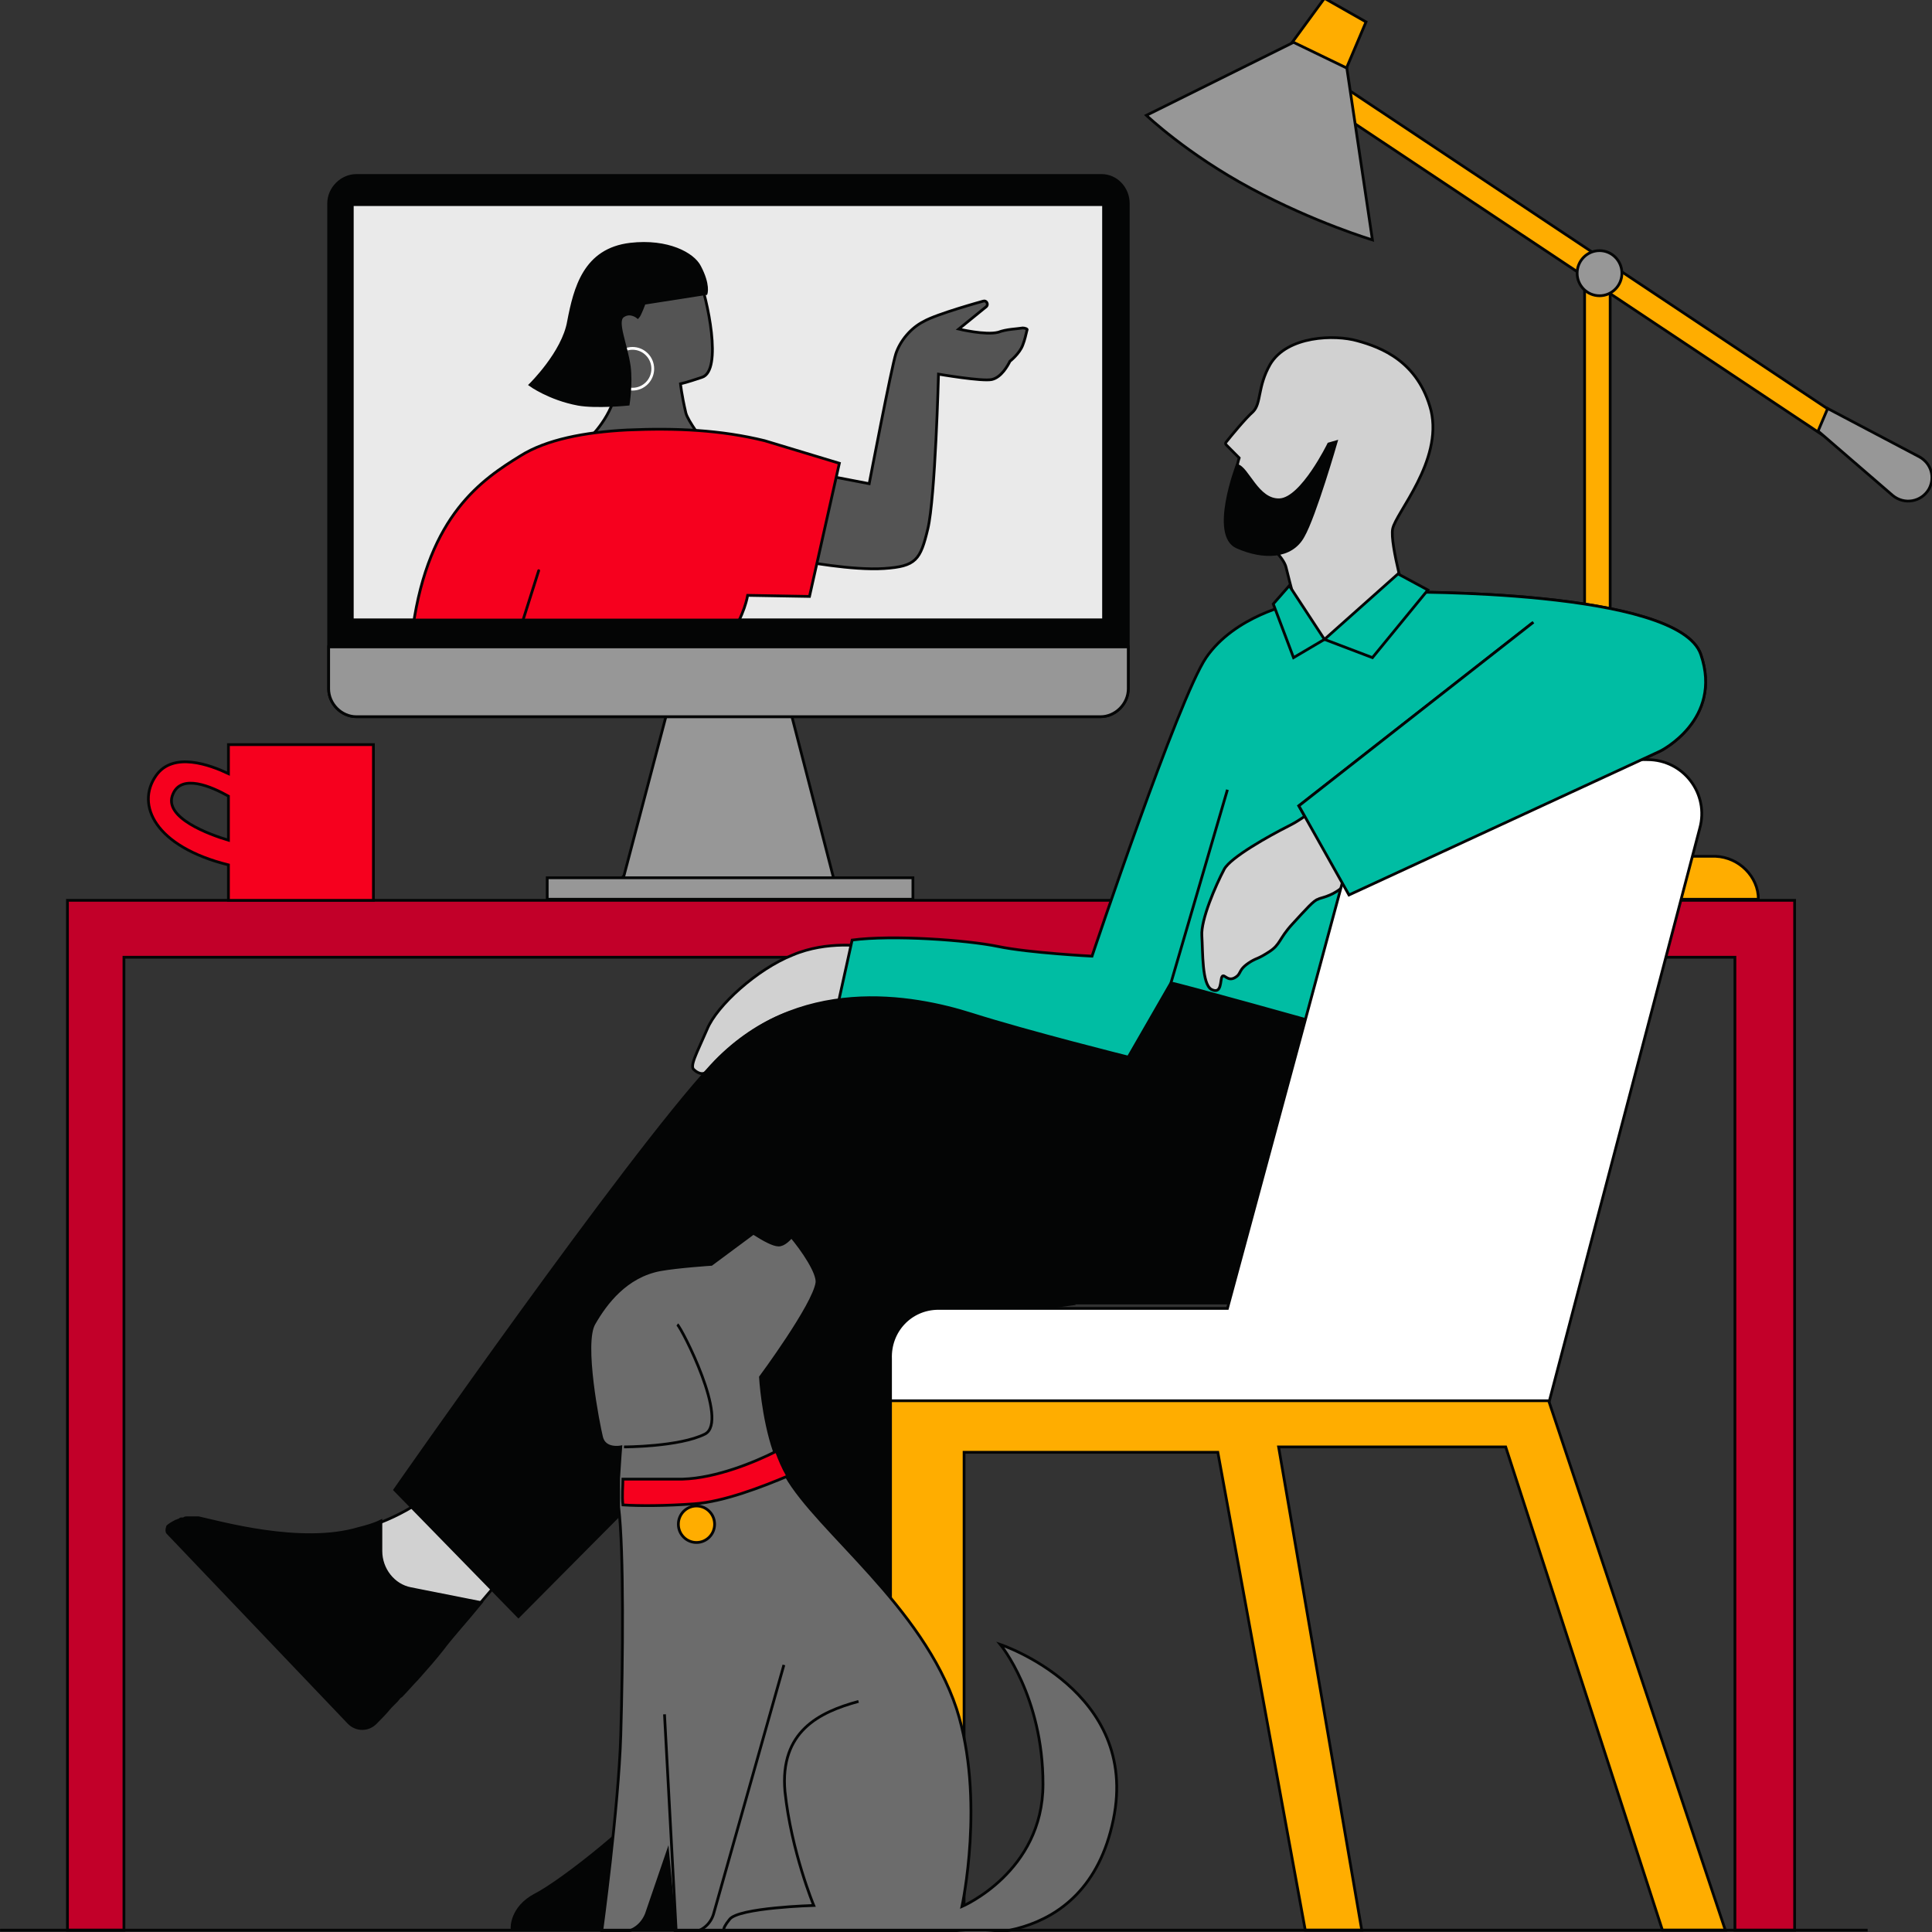 <svg width="230" height="230" viewBox="0 0 230 230" fill="none" xmlns="http://www.w3.org/2000/svg">
<rect x="0" y="0" width="230" height="230" fill="#333333" stroke="none"/>
<g clip-path="url(#clip0_1437_14154)">
<path d="M131.399 24.341H41.918V73.815H131.399V24.341Z" fill="#EAEAEA" stroke="#040505" stroke-width="0.329" stroke-miterlimit="10"/>
<path d="M83.168 32.907C84.183 35.464 86.087 44.157 83.549 44.924C83.168 45.052 81.645 45.563 81.01 45.691C81.01 45.691 81.137 46.969 81.645 49.143C81.899 50.166 83.803 52.594 83.803 52.594H69.714C69.714 52.594 72.253 50.421 73.141 47.353C74.283 43.518 71.237 36.742 70.603 36.998V33.802C70.603 33.802 75.553 30.095 76.06 30.223C76.568 30.35 83.168 32.907 83.168 32.907Z" fill="#545454" stroke="#040505" stroke-width="0.329" stroke-miterlimit="10"/>
<path d="M98.145 56.558L103.476 57.581C103.476 57.581 106.141 43.646 106.649 42.112C107.157 40.578 108.426 39.044 109.949 38.277C111.472 37.382 117.057 35.848 117.057 35.848C117.438 35.72 117.691 36.231 117.438 36.487L114.138 39.172C114.138 39.172 117.311 39.939 118.834 39.555C119.849 39.172 120.991 39.172 121.753 39.044C122.007 39.044 122.388 39.172 122.261 39.3C122.134 39.811 122.007 40.45 121.753 41.089C121.372 42.112 120.23 43.007 120.23 43.007C119.976 43.518 119.215 44.924 118.072 45.18C116.93 45.436 111.726 44.541 111.726 44.541C111.726 44.541 111.345 59.242 110.457 62.95C109.568 66.657 109.061 67.424 105.253 67.68C101.445 67.936 95.48 66.785 95.48 66.785L98.145 56.558Z" fill="#545454" stroke="#040505" stroke-width="0.329" stroke-miterlimit="10"/>
<path d="M99.922 55.151L96.368 71.003L89.007 70.876C89.007 70.876 88.626 73.305 86.849 75.734C85.199 78.162 85.199 78.162 85.199 78.162C85.199 78.162 63.241 76.245 62.86 75.989C62.48 75.734 49.153 74.711 49.153 74.711C51.056 61.288 57.403 57.069 61.972 54.256C65.018 52.339 69.587 51.444 74.664 51.188C80.503 50.932 85.834 51.188 91.037 52.467L99.922 55.151Z" fill="#F6001E" stroke="#040505" stroke-width="0.329" stroke-miterlimit="10"/>
<path d="M75.299 46.33C76.631 46.33 77.711 45.243 77.711 43.901C77.711 42.56 76.631 41.472 75.299 41.472C73.967 41.472 72.888 42.56 72.888 43.901C72.888 45.243 73.967 46.33 75.299 46.33Z" stroke="white" stroke-width="0.329" stroke-miterlimit="10"/>
<path d="M84.056 34.953L76.695 36.103C76.695 36.103 76.187 37.509 75.933 37.765C75.933 37.765 75.045 36.998 74.156 37.637C73.268 38.276 74.537 40.961 74.918 43.646C75.172 45.691 74.791 48.12 74.791 48.12C74.791 48.12 70.983 48.504 68.826 48.12C65.399 47.481 63.114 45.819 63.114 45.819C63.114 45.819 67.049 41.984 67.683 38.276C68.445 34.313 69.587 29.711 75.045 29.072C79.487 28.561 82.533 30.223 83.295 31.757C84.437 33.93 84.056 34.953 84.056 34.953Z" fill="#040505" stroke="#040505" stroke-width="0.329" stroke-miterlimit="10"/>
<path d="M64.13 67.935L62.226 73.944" stroke="#040505" stroke-width="0.329" stroke-miterlimit="10" stroke-linecap="round"/>
<path d="M8.029 229.781V107.182H213.646V229.781H206.538V113.958H14.756V229.781H8.029Z" fill="#C20029" stroke="#040505" stroke-width="0.329" stroke-miterlimit="10"/>
<path d="M209.331 107.054H173.284V101.94H204.254C207.046 102.068 209.331 104.369 209.331 107.054Z" fill="#FFAD00" stroke="#040505" stroke-width="0.329" stroke-miterlimit="10"/>
<path d="M152.342 7.083L157.673 -0.204L162.623 2.608L159.323 10.407L152.342 7.083Z" fill="#FFAD00" stroke="#040505" stroke-width="0.329" stroke-miterlimit="10"/>
<path d="M221.145 51.042L158.457 9.319L156.848 11.772L219.536 53.495L221.145 51.042Z" fill="#FFAD00" stroke="#040505" stroke-width="0.329" stroke-miterlimit="10"/>
<path d="M191.688 32.14H188.642V101.94H191.688V32.14Z" fill="#FFAD00" stroke="#040505" stroke-width="0.329" stroke-miterlimit="10"/>
<path d="M153.992 5.038L136.476 13.731C136.476 13.731 141.299 18.333 148.915 22.424C156.53 26.515 163.384 28.56 163.384 28.56L160.338 8.106L153.992 5.038Z" fill="#979797" stroke="#040505" stroke-width="0.329" stroke-miterlimit="10"/>
<path d="M190.419 35.208C191.891 35.208 193.084 34.006 193.084 32.523C193.084 31.04 191.891 29.838 190.419 29.838C188.947 29.838 187.754 31.04 187.754 32.523C187.754 34.006 188.947 35.208 190.419 35.208Z" fill="#979797" stroke="#040505" stroke-width="0.329" stroke-miterlimit="10"/>
<path d="M217.581 48.63L216.439 51.315L225.323 58.985C226.719 60.136 228.75 59.752 229.639 58.218C230.4 56.812 229.893 55.15 228.496 54.383L217.581 48.63Z" fill="#979797" stroke="#040505" stroke-width="0.329" stroke-miterlimit="10"/>
<path d="M80.249 81.614L74.283 104.241L72.126 106.67L99.922 106.798L99.16 104.241L93.322 81.614H80.249Z" fill="#979797" stroke="#040505" stroke-width="0.329" stroke-miterlimit="10"/>
<path d="M108.68 104.497H65.145V107.054H108.68V104.497Z" fill="#979797" stroke="#040505" stroke-width="0.329" stroke-miterlimit="10"/>
<path d="M131.146 20.89H42.425C40.649 20.89 39.126 22.424 39.126 24.213V81.997C39.126 83.787 40.649 85.321 42.425 85.321H131.019C132.796 85.321 134.319 83.787 134.319 81.997V24.213C134.319 22.424 132.922 20.89 131.146 20.89ZM131.399 73.815H41.918V24.341H131.399V73.815Z" fill="#040505" stroke="#040505" stroke-width="0.329" stroke-miterlimit="10"/>
<path d="M134.319 77.012V81.998C134.319 83.787 132.796 85.321 131.019 85.321H42.425C40.649 85.321 39.126 83.787 39.126 81.998V77.012H134.319Z" fill="#979797" stroke="#040505" stroke-width="0.329" stroke-miterlimit="10"/>
<path d="M27.195 88.645V92.097C25.037 91.074 20.594 89.412 18.564 92.352C16.152 95.804 18.437 100.79 27.195 102.963V107.182H44.456V88.645H27.195ZM27.195 100.023C25.037 99.384 19.325 97.338 20.594 94.526C21.61 92.097 25.164 93.631 27.195 94.781V100.023Z" fill="#F6001E" stroke="#040505" stroke-width="0.329" stroke-miterlimit="10"/>
<path d="M81.645 206.001C81.01 208.175 80.122 210.731 79.107 212.393C76.568 216.356 66.795 224.027 63.749 225.561C60.83 227.095 60.956 229.524 60.956 229.524H83.422L86.849 224.922L87.737 229.524H98.145L99.668 205.874H81.645V206.001Z" fill="#040505" stroke="#040505" stroke-width="0.329" stroke-miterlimit="10"/>
<path d="M102.969 112.679C102.969 112.679 98.526 111.911 94.338 113.701C90.149 115.363 85.326 119.71 84.184 122.522C82.915 125.463 82.026 126.997 82.661 127.38C82.788 127.508 83.676 128.275 84.311 127.38C86.341 124.951 90.149 121.883 93.83 120.605C95.734 119.965 98.78 119.071 101.699 118.943C101.826 118.687 102.969 112.679 102.969 112.679Z" fill="#D1D1D1" stroke="#040505" stroke-width="0.329" stroke-miterlimit="10"/>
<path d="M182.55 74.07L154.626 95.931L160.592 106.542L197.654 89.411C197.654 89.411 205.142 85.704 202.477 77.906C199.811 70.107 166.811 70.491 166.811 70.491C166.811 70.491 163.638 74.582 159.323 74.326C155.007 74.07 153.865 71.897 153.865 71.897C153.865 71.897 147.011 73.303 143.584 78.289C140.284 83.147 130.003 113.829 130.003 113.829C130.003 113.829 122.515 113.445 118.834 112.678C115.153 111.911 106.268 111.272 101.445 111.911L99.668 119.965L132.542 129.297L156.277 128.274L157.927 113.189" fill="#00BDA3"/>
<path d="M182.55 74.07L154.626 95.931L160.592 106.542L197.654 89.411C197.654 89.411 205.142 85.704 202.477 77.906C199.811 70.107 166.811 70.491 166.811 70.491C166.811 70.491 163.638 74.582 159.323 74.326C155.007 74.07 153.865 71.897 153.865 71.897C153.865 71.897 147.011 73.303 143.584 78.289C140.284 83.147 130.003 113.829 130.003 113.829C130.003 113.829 122.515 113.445 118.834 112.678C115.153 111.911 106.268 111.272 101.445 111.911L99.668 119.965L132.542 129.297L156.277 128.274L157.927 113.189" stroke="#040505" stroke-width="0.329" stroke-miterlimit="10"/>
<path d="M146.123 94.013L139.396 117.024" stroke="#040505" stroke-width="0.329" stroke-miterlimit="10"/>
<path d="M52.326 196.669C53.468 195.135 55.245 193.217 56.895 191.172C60.449 186.953 64.257 182.606 64.257 182.606L52.199 176.981C52.199 176.981 50.041 179.41 45.091 181.328C44.33 181.712 43.441 181.967 42.426 182.223L52.326 196.669Z" fill="#D1D1D1" stroke="#040505" stroke-width="0.329" stroke-miterlimit="10"/>
<path d="M19.96 182.479L41.537 205.106C42.426 206.001 43.822 206.001 44.71 205.106C45.218 204.595 45.853 203.956 46.487 203.189C46.741 202.933 46.995 202.677 47.249 202.422C47.376 202.294 47.503 202.038 47.757 201.91C48.391 201.271 49.026 200.504 49.66 199.865C50.676 198.714 51.818 197.436 52.707 196.285C53.849 194.751 55.626 192.834 57.276 190.788L48.899 189.126C46.868 188.743 45.345 186.825 45.345 184.652V181.072C44.584 181.456 43.695 181.712 42.68 181.967C35.826 184.013 26.052 181.2 23.641 180.689C23.514 180.689 23.387 180.689 23.26 180.689C23.133 180.689 23.006 180.689 23.006 180.689C22.879 180.689 22.879 180.689 22.753 180.689C22.626 180.689 22.372 180.689 22.245 180.689C22.118 180.689 21.991 180.689 21.864 180.817C21.737 180.817 21.737 180.817 21.61 180.817C21.483 180.817 21.483 180.817 21.356 180.945C21.229 180.945 21.102 181.072 20.976 181.072C20.468 181.328 20.087 181.584 19.96 181.712C19.833 182.095 19.833 182.351 19.96 182.479Z" fill="#040505" stroke="#040505" stroke-width="0.329" stroke-miterlimit="10"/>
<path d="M139.396 117.025L134.319 125.846C134.319 125.846 122.515 122.906 115.661 120.732C108.807 118.559 94.845 115.874 84.691 126.869C74.537 137.863 46.995 177.365 46.995 177.365L61.718 192.45L80.63 173.402L107.918 155.121H149.296L158.18 122.138C158.18 122.138 139.903 117.025 139.396 117.025Z" fill="#040505" stroke="#040505" stroke-width="0.329" stroke-miterlimit="10"/>
<path d="M127.592 155.249L97.13 137.735C97.13 137.735 88.88 136.073 84.564 154.354C80.376 172.635 76.314 206.001 76.314 206.001H103.603L112.742 157.294L127.592 155.249Z" fill="#040505" stroke="#040505" stroke-width="0.329" stroke-miterlimit="10"/>
<path d="M134.319 125.846L146.757 129.937" stroke="#040505" stroke-width="0.329" stroke-miterlimit="10"/>
<path d="M75.426 194.496H105.888" stroke="#040505" stroke-width="0.329" stroke-miterlimit="10"/>
<path d="M160.465 101.301C161.481 103.985 160.338 105.392 159.069 106.159C158.054 106.798 157.038 106.926 156.911 107.053C156.404 107.181 155.515 108.204 153.865 109.994C152.215 111.784 152.469 112.423 151.073 113.318C149.677 114.212 149.803 113.957 148.915 114.468C147.265 115.491 147.9 115.874 147.011 116.386C146.123 116.897 145.742 115.874 145.488 116.258C145.234 116.641 145.488 118.431 144.219 117.792C143.077 117.153 143.203 113.318 143.077 111.4C142.95 109.482 144.727 105.392 145.742 103.474C146.503 102.068 151.073 99.511 153.357 98.36C154.119 97.977 154.5 97.721 154.5 97.721C154.5 97.721 155.515 97.082 155.642 96.954C157.038 97.21 158.307 99.127 160.465 101.301Z" fill="#D1D1D1" stroke="#040505" stroke-width="0.329" stroke-miterlimit="10"/>
<path d="M106.015 166.628V229.781H114.772V172.892H144.98L155.388 229.781H162.115L152.215 172.253H179.25L197.908 229.781H205.396L184.327 166.628H106.015Z" fill="#FFAD00" stroke="#040505" stroke-width="0.329" stroke-miterlimit="10"/>
<path d="M106.015 166.756H184.454L202.35 98.617C203.492 94.526 200.446 90.435 196.131 90.435L163.892 89.924L146.123 155.761H111.726C108.426 155.761 105.888 158.446 106.015 161.77V166.756Z" fill="white" stroke="#040505" stroke-width="0.329" stroke-miterlimit="10"/>
<path d="M182.55 74.071L154.626 95.932L160.592 106.543L197.654 89.412C197.654 89.412 205.142 85.705 202.477 77.907C199.811 70.108 166.811 70.492 166.811 70.492" fill="#00BDA3"/>
<path d="M182.55 74.071L154.626 95.932L160.592 106.543L197.654 89.412C197.654 89.412 205.142 85.705 202.477 77.907C199.811 70.108 166.811 70.492 166.811 70.492" stroke="#040505" stroke-width="0.329" stroke-miterlimit="10"/>
<path d="M167.573 72.154C167.573 72.154 165.415 64.739 165.796 62.95C166.177 61.032 171.762 54.896 170.365 48.887C168.842 43.007 164.4 41.345 161.608 40.578C158.942 39.81 153.231 39.938 151.2 43.39C149.677 46.075 150.184 47.992 149.169 49.015C148.281 49.782 146.504 51.955 145.996 52.594C145.869 52.722 145.869 52.85 145.996 52.978L147.519 54.512C147.519 54.512 145.361 61.671 148.027 62.95C150.692 64.1 152.85 66.401 153.104 67.552C153.358 68.702 155.135 75.222 155.135 75.478C155.135 75.606 157.673 76.117 157.673 76.117L167.573 72.154Z" fill="#D1D1D1" stroke="#040505" stroke-width="0.329" stroke-miterlimit="10"/>
<path d="M159.069 52.595L158.181 52.85C158.181 52.85 155.008 59.37 152.342 59.498C149.677 59.626 148.534 55.663 147.265 55.407C147.265 55.407 144.092 63.717 147.265 65.123C150.438 66.529 153.738 66.401 155.134 63.845C156.531 61.416 159.069 52.595 159.069 52.595Z" fill="#040505" stroke="#040505" stroke-width="0.329" stroke-miterlimit="10"/>
<path d="M157.673 76.117L166.431 68.318L169.984 70.236L163.384 78.29L157.673 76.117Z" fill="#00BDA3" stroke="#040505" stroke-width="0.329" stroke-miterlimit="10"/>
<path d="M157.673 76.117L153.484 69.725L151.58 71.898L153.992 78.29L157.673 76.117Z" fill="#00BDA3" stroke="#040505" stroke-width="0.329" stroke-miterlimit="10"/>
<path d="M73.903 206.513C73.649 215.206 71.618 230.035 71.618 230.035H73.903C75.299 230.035 76.441 229.141 76.949 227.862L79.487 220.447L80.376 230.035H113.63C113.63 230.035 129.242 232.72 132.542 216.612C135.715 201.271 119.088 195.774 119.088 195.774C119.088 195.774 124.165 201.911 124.165 212.393C124.165 222.876 114.518 226.967 114.518 226.967C114.518 226.967 117.311 214.183 113.884 203.445C109.822 191.172 97.384 182.351 93.576 175.703C93.576 175.703 93.576 175.576 93.449 175.576C92.941 174.681 92.561 173.786 92.18 172.763C90.784 168.672 90.53 163.942 90.53 163.942C90.53 163.942 96.876 155.377 97.257 152.692C97.384 151.542 95.607 148.857 94.084 147.067C93.068 145.789 92.307 144.894 92.307 144.894L89.514 146.939L84.691 150.519C84.691 150.519 80.757 150.775 78.599 151.158C74.537 151.925 72.126 155.121 70.73 157.55C69.334 159.851 71.237 169.567 71.618 171.101C71.999 172.635 73.903 172.252 73.903 172.252C73.903 172.252 73.776 173.786 73.649 175.959C73.649 176.854 73.649 177.877 73.649 179.027C73.649 179.155 73.649 179.283 73.649 179.411C74.284 184.652 74.157 197.82 73.903 206.513Z" fill="#6C6C6C" stroke="#040505" stroke-width="0.329" stroke-miterlimit="10"/>
<path d="M89.895 146.94C90.911 147.579 92.053 148.218 92.688 148.218C93.322 148.218 93.957 147.579 94.465 146.94C93.449 145.661 92.688 144.767 92.688 144.767L89.895 146.94Z" fill="#040505" stroke="#040505" stroke-width="0.329" stroke-miterlimit="10"/>
<path d="M74.156 179.156C76.06 179.284 79.106 179.283 82.66 179.028C86.214 178.772 90.784 176.982 93.83 175.704C93.83 175.704 93.83 175.576 93.703 175.576C93.195 174.681 92.814 173.786 92.434 172.764C89.895 174.042 85.326 175.96 81.264 176.087C78.091 176.087 75.68 176.087 74.156 176.087C74.156 176.982 74.03 178.005 74.156 179.156Z" fill="#F6001E" stroke="#040505" stroke-width="0.329" stroke-miterlimit="10"/>
<path d="M82.914 183.63C84.106 183.63 85.072 182.657 85.072 181.456C85.072 180.256 84.106 179.283 82.914 179.283C81.723 179.283 80.757 180.256 80.757 181.456C80.757 182.657 81.723 183.63 82.914 183.63Z" fill="#FFAD00" stroke="#040505" stroke-width="0.329" stroke-miterlimit="10"/>
<path d="M80.63 157.678C81.138 158.062 86.849 169.184 83.93 170.718C80.884 172.252 74.284 172.252 74.284 172.252" stroke="#040505" stroke-width="0.329" stroke-miterlimit="10"/>
<path d="M93.322 198.204L84.945 227.862C84.564 229.141 83.422 230.036 82.153 230.036H80.503L79.107 204.084" stroke="#040505" stroke-width="0.329" stroke-miterlimit="10"/>
<path d="M102.207 202.55C97.51 203.829 92.814 206.13 93.449 213.289C94.21 220.448 96.876 226.84 96.876 226.84C96.876 226.84 87.864 227.096 86.849 228.502C85.707 229.908 86.341 229.908 86.341 229.908" stroke="#040505" stroke-width="0.329" stroke-miterlimit="10"/>
<path d="M0.008 229.781L222.341 229.781" stroke="#040505" stroke-width="0.329" stroke-miterlimit="10"/>
</g>
<defs>
<clipPath id="clip0_1437_14154">
<rect width="230" height="230" fill="white"/>
</clipPath>
</defs>
</svg>

